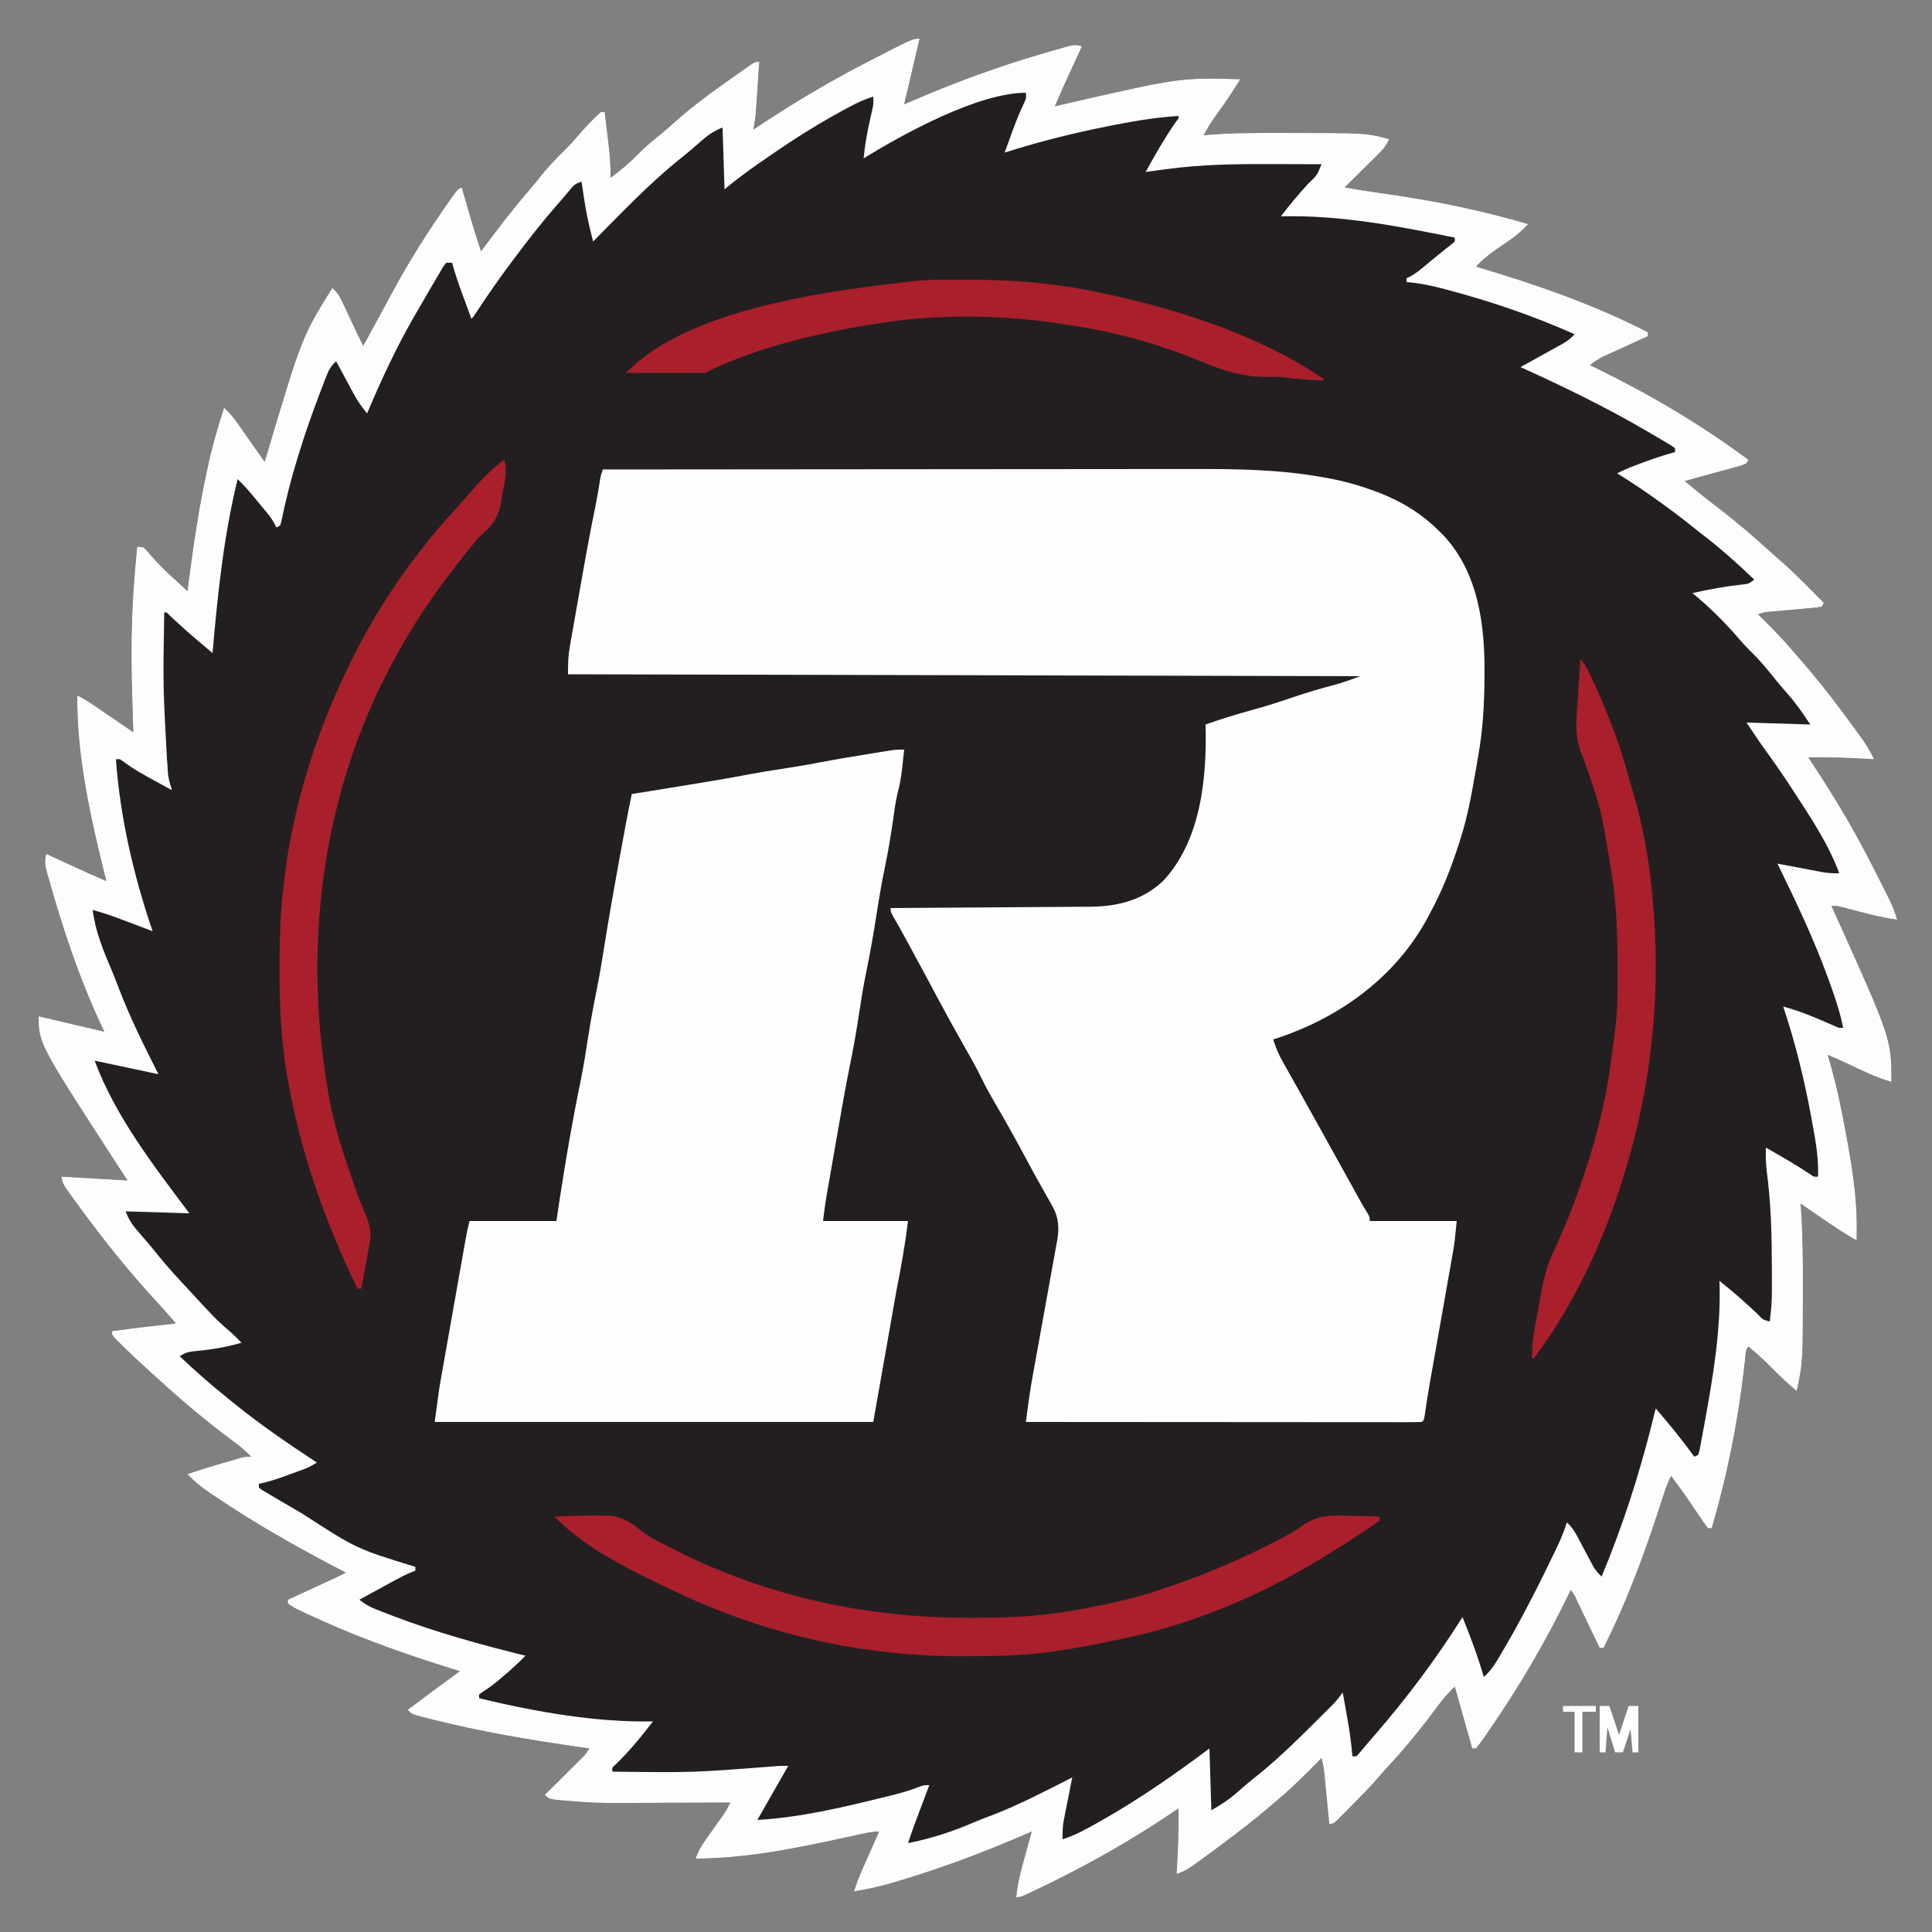 <?xml version="1.0" encoding="UTF-8"?>
<svg version="1.1" xmlns="http://www.w3.org/2000/svg" width="1000" height="1000">
<rect width="100%" height="100%" fill="#808080" stroke="none"/>
<path d="M0 0 C-2.667 11.333 -5.333 22.667 -8 34 C-7.359 33.719 -6.718 33.438 -6.058 33.149 C17.191 23.013 40.696 14.355 65.062 7.312 C65.84 7.086 66.617 6.859 67.417 6.625 C69.62 5.986 71.827 5.36 74.035 4.738 C74.696 4.546 75.358 4.354 76.039 4.156 C79.267 3.266 80.743 2.914 84 4 C83.682 4.69 83.365 5.381 83.038 6.092 C81.587 9.248 80.137 12.405 78.688 15.562 C77.938 17.192 77.938 17.192 77.174 18.854 C74.716 24.209 72.284 29.567 70 35 C70.802 34.814 71.604 34.628 72.43 34.437 C134.792 20.097 134.792 20.097 166 21 C162.454 26.728 158.819 32.331 154.812 37.75 C151.886 41.711 149.317 45.656 147 50 C147.718 49.93 148.435 49.86 149.175 49.788 C161.521 48.738 173.868 48.804 186.25 48.812 C187.983 48.812 187.983 48.812 189.752 48.811 C231.209 48.828 231.209 48.828 243 52 C241.437 55.766 239.094 58.136 236.211 60.984 C235.748 61.445 235.284 61.905 234.807 62.38 C233.334 63.841 231.855 65.296 230.375 66.75 C229.372 67.743 228.369 68.737 227.367 69.73 C224.917 72.159 222.46 74.581 220 77 C226.363 78.1 232.729 79.119 239.125 80.008 C254.282 82.138 269.248 84.717 284.188 88.062 C284.931 88.228 285.675 88.394 286.442 88.564 C296.064 90.719 305.549 93.183 315 96 C312.141 98.946 309.366 101.628 305.969 103.938 C305.24 104.44 304.512 104.943 303.762 105.461 C302.254 106.487 300.746 107.513 299.238 108.539 C295.076 111.412 291.44 114.287 288 118 C288.657 118.195 289.313 118.39 289.99 118.592 C319.79 127.494 349.292 137.714 377 152 C377 152.66 377 153.32 377 154 C376.233 154.348 375.467 154.696 374.677 155.054 C371.82 156.353 368.965 157.656 366.111 158.962 C364.878 159.525 363.645 160.087 362.41 160.647 C360.631 161.454 358.854 162.268 357.078 163.082 C356.01 163.569 354.942 164.056 353.841 164.558 C351.306 165.845 349.199 167.211 347 169 C348.177 169.571 349.354 170.142 350.566 170.73 C378.02 184.176 404.456 199.735 429 218 C428 220 428 220 424.949 221.053 C423.602 221.432 422.253 221.801 420.902 222.164 C420.193 222.361 419.485 222.558 418.754 222.761 C416.484 223.39 414.211 224.007 411.938 224.625 C410.4 225.049 408.863 225.473 407.326 225.898 C403.553 226.941 399.777 227.973 396 229 C401.726 233.716 407.45 238.411 413.375 242.875 C422.792 250.048 431.743 257.759 440.488 265.734 C441.898 267.006 443.315 268.271 444.755 269.508 C450.08 274.089 455.062 278.944 460 283.938 C460.775 284.717 461.549 285.496 462.348 286.299 C464.234 288.197 466.118 290.097 468 292 C467.67 292.66 467.34 293.32 467 294 C464.18 294.487 464.18 294.487 460.445 294.816 C459.788 294.878 459.131 294.939 458.453 295.002 C456.345 295.198 454.235 295.381 452.125 295.562 C450.022 295.75 447.92 295.94 445.818 296.133 C443.905 296.309 441.992 296.476 440.079 296.643 C436.967 296.897 436.967 296.897 434 298 C434.713 298.701 435.426 299.402 436.16 300.125 C440.935 304.845 445.659 309.562 450.016 314.676 C451.612 316.546 453.228 318.391 454.859 320.23 C463.037 329.486 470.649 339.077 478 349 C478.589 349.795 479.179 350.59 479.786 351.409 C481.574 353.83 483.352 356.257 485.125 358.688 C485.67 359.43 486.214 360.172 486.775 360.937 C489.583 364.822 491.999 368.619 494 373 C492.719 372.928 491.437 372.856 490.117 372.781 C480.064 372.235 470.071 371.85 460 372 C460.69 373.053 461.379 374.106 462.09 375.191 C468.276 384.671 474.32 394.208 480 404 C480.374 404.644 480.748 405.288 481.134 405.951 C486.951 416.031 492.278 426.353 497.5 436.75 C497.964 437.67 497.964 437.67 498.438 438.609 C499.328 440.378 500.211 442.15 501.094 443.922 C501.606 444.949 502.119 445.976 502.646 447.034 C503.989 449.977 505.036 452.915 506 456 C499.426 455.258 493.145 453.594 486.75 451.938 C484.6 451.381 482.449 450.827 480.297 450.277 C478.879 449.91 478.879 449.91 477.433 449.535 C474.927 448.893 474.927 448.893 472 449 C472.301 449.66 472.601 450.319 472.911 450.999 C503 517.613 503 517.613 503 540 C495.306 537.762 488.285 534.401 481.086 530.938 C477.432 529.184 473.737 527.569 470 526 C470.254 526.848 470.508 527.696 470.77 528.57 C473.238 536.983 475.296 545.393 477 554 C477.381 555.914 477.381 555.914 477.77 557.866 C481.502 576.974 485.289 597.137 485.062 616.625 C485.049 618.16 485.049 618.16 485.035 619.727 C485.018 620.852 485.018 620.852 485 622 C478.565 618.498 472.593 614.401 466.562 610.25 C465.545 609.553 464.527 608.855 463.479 608.137 C460.984 606.427 458.491 604.715 456 603 C456.07 603.963 456.14 604.925 456.212 605.917 C457.051 618.217 457.198 630.486 457.188 642.812 C457.188 643.839 457.188 644.866 457.189 645.924 C457.171 685.117 457.171 685.117 454 700 C449.072 695.948 444.55 691.592 440.074 687.054 C436.536 683.487 432.879 680.19 429 677 C427.256 678.744 427.537 681.233 427.273 683.613 C427.133 684.823 426.992 686.034 426.846 687.281 C426.77 687.935 426.695 688.59 426.616 689.265 C423.351 716.975 417.84 744.221 410 771 C409.34 771 408.68 771 408 771 C406.208 768.595 404.528 766.185 402.875 763.688 C401.888 762.222 400.9 760.757 399.91 759.293 C399.42 758.566 398.931 757.84 398.426 757.091 C395.396 752.647 392.198 748.325 389 744 C387.027 747.596 385.813 751.392 384.566 755.281 C384.084 756.764 383.6 758.247 383.117 759.73 C382.864 760.508 382.611 761.286 382.35 762.087 C374.411 786.411 365.481 810.092 354 833 C353.34 833 352.68 833 352 833 C351.372 831.69 351.372 831.69 350.731 830.354 C349.18 827.123 347.627 823.894 346.073 820.665 C345.401 819.265 344.728 817.866 344.057 816.466 C343.093 814.457 342.127 812.449 341.16 810.441 C340.859 809.812 340.558 809.183 340.248 808.535 C338.931 805.564 338.931 805.564 337 803 C336.61 803.811 336.61 803.811 336.212 804.639 C323.906 830.094 309.53 854.48 293.375 877.688 C292.866 878.425 292.356 879.163 291.832 879.924 C290.607 881.654 289.31 883.333 288 885 C287.34 885 286.68 885 286 885 C283.03 874.44 280.06 863.88 277 853 C273.511 856.489 270.829 859.406 268 863.312 C260.01 874.107 251.567 884.543 242.414 894.375 C240.506 896.45 238.661 898.551 236.824 900.688 C232.485 905.663 227.853 910.331 223.188 915 C222.33 915.87 221.472 916.74 220.588 917.637 C219.769 918.458 218.949 919.279 218.105 920.125 C217.364 920.87 216.624 921.615 215.86 922.383 C214 924 214 924 212 924 C211.914 923.112 211.829 922.224 211.74 921.31 C211.42 918.007 211.098 914.705 210.773 911.402 C210.633 909.975 210.495 908.547 210.357 907.119 C210.159 905.064 209.957 903.008 209.754 900.953 C209.573 899.099 209.573 899.099 209.389 897.208 C209.085 894.705 208.699 892.414 208 890 C207.082 890.929 206.164 891.859 205.219 892.816 C198.99 899.101 192.79 905.317 186 911 C185.085 911.793 184.17 912.586 183.227 913.402 C171.388 923.625 158.875 932.964 146.25 942.188 C145.5 942.74 144.749 943.293 143.976 943.863 C140.434 946.428 137.212 948.649 133 950 C133.045 949.148 133.045 949.148 133.092 948.279 C133.658 937.511 134.18 926.785 134 916 C133.149 916.583 132.298 917.165 131.422 917.766 C109.717 932.504 86.875 945.36 63.25 956.75 C62.16 957.276 61.07 957.802 59.947 958.344 C52.257 962 52.257 962 50 962 C50.651 954.59 52.578 947.653 54.562 940.5 C55.057 938.694 55.057 938.694 55.561 936.852 C56.369 933.9 57.182 930.949 58 928 C57.039 928.421 57.039 928.421 56.058 928.851 C34.268 938.351 12.223 946.677 -10.562 953.5 C-12.193 953.99 -12.193 953.99 -13.857 954.489 C-20.517 956.43 -27.15 957.906 -34 959 C-32.679 954.865 -31.157 950.913 -29.398 946.945 C-28.909 945.837 -28.419 944.728 -27.914 943.586 C-27.406 942.444 -26.898 941.302 -26.375 940.125 C-25.859 938.96 -25.344 937.794 -24.812 936.594 C-23.544 933.728 -22.273 930.864 -21 928 C-24.411 928 -27.299 928.651 -30.633 929.391 C-31.997 929.69 -33.361 929.988 -34.725 930.286 C-35.442 930.444 -36.159 930.601 -36.898 930.763 C-62.639 936.389 -89.536 942 -116 942 C-114.677 938.358 -113.067 935.423 -110.812 932.277 C-110.196 931.409 -109.58 930.541 -108.945 929.646 C-108.303 928.753 -107.661 927.859 -107 926.938 C-105.727 925.157 -104.456 923.374 -103.188 921.59 C-102.624 920.805 -102.061 920.02 -101.48 919.211 C-100.127 917.19 -99.063 915.181 -98 913 C-98.824 913.004 -99.647 913.009 -100.496 913.013 C-108.376 913.054 -116.257 913.084 -124.137 913.104 C-128.186 913.114 -132.234 913.128 -136.282 913.151 C-167.207 913.322 -167.207 913.322 -182.156 912.117 C-183.144 912.039 -184.131 911.961 -185.149 911.881 C-191.738 911.262 -191.738 911.262 -194 909 C-193.374 908.38 -192.749 907.759 -192.104 907.12 C-189.78 904.813 -187.458 902.503 -185.138 900.193 C-184.134 899.194 -183.129 898.196 -182.123 897.198 C-180.676 895.764 -179.232 894.325 -177.789 892.887 C-176.92 892.023 -176.05 891.159 -175.155 890.268 C-172.875 887.998 -172.875 887.998 -171 885 C-172.06 884.85 -173.12 884.699 -174.212 884.544 C-200.835 880.748 -227.102 876.406 -253.188 869.75 C-254.157 869.504 -255.126 869.258 -256.125 869.004 C-257.006 868.771 -257.886 868.537 -258.793 868.297 C-259.561 868.094 -260.33 867.891 -261.122 867.683 C-263 867 -263 867 -265 865 C-256.057 858.255 -247.044 851.61 -238 845 C-238.6 844.815 -239.2 844.631 -239.819 844.44 C-263.374 837.148 -286.569 829.118 -309.062 819 C-309.684 818.721 -310.305 818.441 -310.945 818.153 C-323.038 812.692 -323.038 812.692 -327 810 C-327 809.34 -327 808.68 -327 808 C-326.233 807.647 -325.467 807.294 -324.677 806.93 C-321.821 805.615 -318.966 804.299 -316.111 802.983 C-314.878 802.414 -313.644 801.846 -312.41 801.278 C-310.633 800.459 -308.855 799.64 -307.078 798.82 C-306.01 798.328 -304.942 797.836 -303.841 797.329 C-301.541 796.253 -299.263 795.151 -297 794 C-298.744 793.091 -298.744 793.091 -300.523 792.164 C-322.868 780.488 -344.613 768.158 -365.5 754 C-366.283 753.472 -367.066 752.945 -367.873 752.401 C-372.004 749.563 -375.592 746.679 -379 743 C-372.427 740.745 -365.805 738.723 -359.125 736.812 C-358.189 736.54 -357.253 736.267 -356.289 735.986 C-355.392 735.729 -354.495 735.472 -353.57 735.207 C-352.764 734.975 -351.957 734.742 -351.125 734.503 C-349 734 -349 734 -346 734 C-348.98 730.865 -352.14 728.306 -355.625 725.75 C-369.363 715.574 -382.38 704.526 -395 693 C-396.435 691.704 -396.435 691.704 -397.898 690.383 C-403.11 685.664 -408.242 680.872 -413.25 675.938 C-414.163 675.039 -415.075 674.141 -416.016 673.215 C-418 671 -418 671 -418 669 C-407.018 667.477 -396.023 666.187 -385 665 C-388.607 660.711 -392.32 656.551 -396.125 652.438 C-409.103 638.353 -420.977 623.506 -432.375 608.125 C-432.958 607.34 -433.541 606.556 -434.142 605.747 C-444 592.35 -444 592.35 -444 589 C-432.78 589.66 -421.56 590.32 -410 591 C-411.567 588.607 -413.135 586.215 -414.75 583.75 C-456 520.126 -456 520.126 -456 506 C-444.667 508.667 -433.333 511.333 -422 514 C-422.783 512.356 -422.783 512.356 -423.582 510.68 C-435.133 485.985 -443.637 460.208 -451 434 C-451.238 433.181 -451.477 432.362 -451.722 431.519 C-452.719 427.916 -453.083 425.565 -452 422 C-450.964 422.476 -450.964 422.476 -449.908 422.962 C-446.752 424.413 -443.595 425.863 -440.438 427.312 C-439.351 427.812 -438.265 428.312 -437.146 428.826 C-431.791 431.284 -426.433 433.716 -421 436 C-421.186 435.254 -421.372 434.507 -421.563 433.738 C-429.039 403.441 -436.357 371.361 -436 340 C-432.463 341.635 -429.354 343.717 -426.141 345.914 C-425.591 346.289 -425.042 346.663 -424.476 347.049 C-422.733 348.239 -420.991 349.432 -419.25 350.625 C-418.064 351.435 -416.878 352.245 -415.691 353.055 C-412.792 355.034 -409.896 357.016 -407 359 C-407.03 358.074 -407.061 357.147 -407.092 356.193 C-407.205 352.685 -407.317 349.178 -407.427 345.67 C-407.475 344.165 -407.523 342.66 -407.573 341.155 C-408.027 327.278 -408.162 313.442 -407.625 299.562 C-407.583 298.464 -407.541 297.365 -407.498 296.233 C-407.033 285.122 -406.092 274.065 -405 263 C-402 263 -402 263 -400.16 264.801 C-399.468 265.63 -398.776 266.459 -398.062 267.312 C-393.531 272.538 -388.64 277.14 -383.504 281.75 C-381.969 283.13 -380.46 284.54 -379 286 C-378.79 284.382 -378.79 284.382 -378.576 282.732 C-375.991 262.985 -373.175 243.343 -368.938 223.875 C-368.778 223.133 -368.619 222.391 -368.455 221.626 C-366.203 211.22 -363.324 201.112 -360 191 C-357.432 193.477 -355.197 195.935 -353.16 198.863 C-352.654 199.586 -352.148 200.308 -351.627 201.053 C-351.111 201.798 -350.594 202.544 -350.062 203.312 C-349.033 204.788 -348.003 206.263 -346.973 207.738 C-346.478 208.449 -345.983 209.16 -345.473 209.893 C-343.339 212.946 -341.171 215.973 -339 219 C-338.785 218.273 -338.57 217.547 -338.348 216.798 C-319.759 154.417 -319.759 154.417 -304 129 C-301.261 131.412 -299.913 133.894 -298.371 137.184 C-297.655 138.699 -297.655 138.699 -296.924 140.244 C-296.433 141.298 -295.943 142.352 -295.438 143.438 C-294.457 145.52 -293.477 147.602 -292.496 149.684 C-292.065 150.607 -291.634 151.531 -291.189 152.482 C-290.155 154.671 -289.093 156.84 -288 159 C-287.541 158.157 -287.541 158.157 -287.073 157.298 C-284.501 152.577 -281.926 147.858 -279.348 143.141 C-277.298 139.389 -275.262 135.63 -273.246 131.859 C-264.552 115.683 -254.784 100.228 -244.25 85.188 C-243.749 84.47 -243.247 83.752 -242.731 83.013 C-239.251 78.125 -239.251 78.125 -237 77 C-236.804 77.68 -236.607 78.36 -236.405 79.06 C-235.501 82.187 -234.594 85.312 -233.688 88.438 C-233.379 89.507 -233.07 90.576 -232.752 91.678 C-230.963 97.835 -229.073 103.933 -227 110 C-226.573 109.432 -226.146 108.864 -225.706 108.279 C-218.172 98.276 -210.643 88.318 -202.445 78.848 C-200.043 76.051 -197.738 73.194 -195.438 70.312 C-191.675 65.682 -187.605 61.503 -183.34 57.336 C-181.269 55.269 -179.338 53.159 -177.438 50.938 C-173.545 46.406 -169.488 41.949 -165 38 C-164.34 38 -163.68 38 -163 38 C-162.492 42.166 -161.995 46.333 -161.5 50.5 C-161.357 51.673 -161.214 52.846 -161.066 54.055 C-160.355 60.082 -159.82 65.931 -160 72 C-155.224 68.488 -150.761 64.881 -146.625 60.625 C-142.562 56.456 -138.221 52.815 -133.68 49.18 C-131.255 47.207 -128.934 45.169 -126.625 43.062 C-115.539 33.13 -103.145 24.576 -91 16 C-90.407 15.581 -89.814 15.161 -89.203 14.729 C-85.245 12 -85.245 12 -83 12 C-83.263 16.02 -83.529 20.041 -83.8 24.061 C-83.891 25.426 -83.981 26.792 -84.07 28.157 C-84.199 30.128 -84.332 32.099 -84.465 34.07 C-84.543 35.254 -84.622 36.437 -84.703 37.657 C-84.983 40.813 -85.434 43.884 -86 47 C-85.509 46.674 -85.019 46.349 -84.513 46.013 C-66.486 34.081 -48.139 22.997 -28.938 13.062 C-28.337 12.751 -27.736 12.44 -27.116 12.119 C-3.652 0 -3.652 0 0 0 Z " fill="#231F20" transform="translate(476,20)"/>
<path d="M0 0 C42.268 -0.046 84.537 -0.081 126.805 -0.102 C131.807 -0.105 136.808 -0.107 141.809 -0.11 C142.805 -0.11 143.8 -0.111 144.826 -0.111 C160.902 -0.12 176.977 -0.136 193.053 -0.154 C209.574 -0.173 226.095 -0.184 242.616 -0.188 C252.793 -0.191 262.97 -0.2 273.147 -0.216 C280.146 -0.226 287.144 -0.23 294.143 -0.227 C298.168 -0.226 302.193 -0.228 306.218 -0.238 C328.067 -0.294 349.917 0.02 371.5 3.812 C372.486 3.982 373.473 4.152 374.489 4.326 C382.941 5.852 390.938 8.031 399 11 C400.593 11.586 400.593 11.586 402.219 12.184 C414.042 16.831 424.001 23.017 433 32 C433.625 32.614 434.25 33.227 434.895 33.859 C453.098 53.09 456.613 80.32 456.375 105.625 C456.369 106.94 456.369 106.94 456.362 108.281 C456.282 122.065 455.469 135.42 453 149 C452.609 151.285 452.218 153.57 451.828 155.855 C449.76 167.695 447.657 179.533 444 191 C443.728 191.855 443.456 192.71 443.176 193.591 C439.078 206.29 434.43 218.304 428 230 C427.448 231.04 426.897 232.081 426.328 233.152 C409.468 263.701 379.953 284.657 347 295 C348.273 299.141 349.825 302.77 351.949 306.543 C352.542 307.603 353.135 308.662 353.746 309.754 C354.387 310.887 355.027 312.02 355.688 313.188 C356.363 314.39 357.037 315.593 357.711 316.797 C359.11 319.295 360.512 321.791 361.916 324.287 C365.133 330.012 368.314 335.757 371.5 341.5 C372.734 343.721 373.969 345.943 375.203 348.164 C377.511 352.317 379.816 356.471 382.12 360.627 C383.498 363.111 384.876 365.596 386.255 368.08 C387.226 369.831 388.196 371.583 389.166 373.334 C389.756 374.397 390.346 375.46 390.953 376.555 C391.47 377.488 391.988 378.421 392.521 379.382 C393.538 381.183 394.597 382.96 395.69 384.715 C397 387 397 387 397 389 C411.85 389 426.7 389 442 389 C440.874 400.258 440.874 400.258 440.125 404.562 C439.864 406.075 439.864 406.075 439.598 407.617 C439.4 408.734 439.203 409.85 439 411 C438.769 412.315 438.539 413.63 438.309 414.945 C437.673 418.562 437.033 422.179 436.391 425.794 C435.758 429.363 435.129 432.931 434.5 436.5 C434.25 437.917 434 439.333 433.75 440.75 C433.626 441.451 433.502 442.152 433.375 442.875 C432.25 449.25 432.25 449.25 431.875 451.376 C431.625 452.789 431.376 454.203 431.127 455.616 C430.494 459.208 429.858 462.8 429.215 466.391 C428.956 467.844 428.696 469.297 428.438 470.75 C428.313 471.45 428.188 472.15 428.059 472.871 C427.074 478.451 426.221 484.046 425.43 489.656 C425 492 425 492 424 493 C421.357 493.098 418.74 493.13 416.097 493.12 C415.259 493.121 414.421 493.122 413.558 493.123 C410.728 493.125 407.898 493.119 405.068 493.114 C403.048 493.113 401.028 493.113 399.009 493.114 C393.507 493.114 388.005 493.108 382.503 493.101 C376.76 493.095 371.017 493.095 365.274 493.093 C354.391 493.09 343.508 493.082 332.625 493.072 C320.238 493.061 307.851 493.055 295.464 493.05 C269.976 493.04 244.488 493.022 219 493 C220.052 484.839 221.127 476.7 222.62 468.605 C222.768 467.785 222.916 466.965 223.069 466.121 C223.385 464.376 223.702 462.631 224.02 460.886 C224.524 458.12 225.022 455.353 225.519 452.585 C226.93 444.728 228.345 436.873 229.777 429.02 C230.657 424.187 231.527 419.352 232.39 414.516 C232.719 412.684 233.052 410.853 233.389 409.023 C233.859 406.47 234.315 403.915 234.768 401.359 C234.909 400.613 235.05 399.867 235.195 399.099 C236.32 392.613 236 387.113 232.734 381.348 C232.263 380.501 231.792 379.655 231.306 378.782 C230.536 377.436 230.536 377.436 229.75 376.062 C228.652 374.099 227.554 372.136 226.457 370.172 C225.887 369.158 225.317 368.144 224.729 367.1 C222.464 363.039 220.264 358.944 218.066 354.846 C213.096 345.586 207.981 336.436 202.667 327.369 C200.344 323.387 198.135 319.402 196.125 315.25 C193.348 309.522 190.217 304.025 187.062 298.5 C182.054 289.716 177.194 280.861 172.438 271.938 C172.124 271.35 171.811 270.762 171.488 270.157 C170.547 268.391 169.605 266.625 168.664 264.859 C165.247 258.45 161.792 252.063 158.312 245.688 C157.832 244.805 157.351 243.923 156.855 243.013 C154.837 239.32 152.8 235.648 150.668 232.02 C149 229 149 229 149 227 C149.852 226.995 149.852 226.995 150.721 226.99 C164.578 226.909 178.434 226.816 192.291 226.712 C198.992 226.662 205.693 226.616 212.394 226.578 C218.865 226.541 225.336 226.495 231.807 226.442 C234.271 226.423 236.736 226.408 239.201 226.397 C242.662 226.38 246.123 226.351 249.583 226.319 C250.595 226.317 251.606 226.315 252.648 226.312 C266.785 226.147 279.505 222.869 290 213 C309.706 192.002 312.735 159.361 312 132 C319.819 129.29 327.634 126.772 335.625 124.625 C343.242 122.573 350.689 120.141 358.154 117.595 C364.698 115.383 371.283 113.438 377.965 111.686 C382.832 110.395 387.227 108.79 392 107 C256.7 106.67 121.4 106.34 -18 106 C-18 100.71 -17.94 96.66 -17.054 91.626 C-16.846 90.43 -16.639 89.234 -16.425 88.001 C-16.197 86.727 -15.969 85.453 -15.734 84.141 C-15.497 82.788 -15.26 81.434 -15.023 80.081 C-14.526 77.246 -14.025 74.412 -13.52 71.579 C-12.884 68.01 -12.256 64.439 -11.631 60.869 C-9.176 46.857 -6.662 32.864 -3.789 18.931 C-2.857 14.38 -2.099 9.806 -1.395 5.215 C-1 3 -1 3 0 0 Z " fill="#FEFEFE" transform="translate(312,243)"/>
<path d="M0 0 C-2.667 11.333 -5.333 22.667 -8 34 C-7.359 33.719 -6.718 33.438 -6.058 33.149 C17.191 23.013 40.696 14.355 65.062 7.312 C65.84 7.086 66.617 6.859 67.417 6.625 C69.62 5.986 71.827 5.36 74.035 4.738 C74.696 4.546 75.358 4.354 76.039 4.156 C79.267 3.266 80.743 2.914 84 4 C83.682 4.69 83.365 5.381 83.038 6.092 C81.587 9.248 80.137 12.405 78.688 15.562 C77.938 17.192 77.938 17.192 77.174 18.854 C74.716 24.209 72.284 29.567 70 35 C70.802 34.814 71.604 34.628 72.43 34.437 C134.792 20.097 134.792 20.097 166 21 C162.454 26.728 158.819 32.331 154.812 37.75 C151.886 41.711 149.317 45.656 147 50 C147.718 49.93 148.435 49.86 149.175 49.788 C161.521 48.738 173.868 48.804 186.25 48.812 C187.983 48.812 187.983 48.812 189.752 48.811 C231.209 48.828 231.209 48.828 243 52 C241.437 55.766 239.094 58.136 236.211 60.984 C235.748 61.445 235.284 61.905 234.807 62.38 C233.334 63.841 231.855 65.296 230.375 66.75 C229.372 67.743 228.369 68.737 227.367 69.73 C224.917 72.159 222.46 74.581 220 77 C226.363 78.1 232.729 79.119 239.125 80.008 C254.282 82.138 269.248 84.717 284.188 88.062 C284.931 88.228 285.675 88.394 286.442 88.564 C296.064 90.719 305.549 93.183 315 96 C312.141 98.946 309.366 101.628 305.969 103.938 C305.24 104.44 304.512 104.943 303.762 105.461 C302.254 106.487 300.746 107.513 299.238 108.539 C295.076 111.412 291.44 114.287 288 118 C288.657 118.195 289.313 118.39 289.99 118.592 C319.79 127.494 349.292 137.714 377 152 C377 152.66 377 153.32 377 154 C376.233 154.348 375.467 154.696 374.677 155.054 C371.82 156.353 368.965 157.656 366.111 158.962 C364.878 159.525 363.645 160.087 362.41 160.647 C360.631 161.454 358.854 162.268 357.078 163.082 C356.01 163.569 354.942 164.056 353.841 164.558 C351.306 165.845 349.199 167.211 347 169 C348.177 169.571 349.354 170.142 350.566 170.73 C378.02 184.176 404.456 199.735 429 218 C428 220 428 220 424.949 221.053 C423.602 221.432 422.253 221.801 420.902 222.164 C420.193 222.361 419.485 222.558 418.754 222.761 C416.484 223.39 414.211 224.007 411.938 224.625 C410.4 225.049 408.863 225.473 407.326 225.898 C403.553 226.941 399.777 227.973 396 229 C401.726 233.716 407.45 238.411 413.375 242.875 C422.792 250.048 431.743 257.759 440.488 265.734 C441.898 267.006 443.315 268.271 444.755 269.508 C450.08 274.089 455.062 278.944 460 283.938 C460.775 284.717 461.549 285.496 462.348 286.299 C464.234 288.197 466.118 290.097 468 292 C467.67 292.66 467.34 293.32 467 294 C464.18 294.487 464.18 294.487 460.445 294.816 C459.788 294.878 459.131 294.939 458.453 295.002 C456.345 295.198 454.235 295.381 452.125 295.562 C450.022 295.75 447.92 295.94 445.818 296.133 C443.905 296.309 441.992 296.476 440.079 296.643 C436.967 296.897 436.967 296.897 434 298 C434.713 298.701 435.426 299.402 436.16 300.125 C440.935 304.845 445.659 309.562 450.016 314.676 C451.612 316.546 453.228 318.391 454.859 320.23 C463.037 329.486 470.649 339.077 478 349 C478.589 349.795 479.179 350.59 479.786 351.409 C481.574 353.83 483.352 356.257 485.125 358.688 C485.67 359.43 486.214 360.172 486.775 360.937 C489.583 364.822 491.999 368.619 494 373 C492.719 372.928 491.437 372.856 490.117 372.781 C480.064 372.235 470.071 371.85 460 372 C460.69 373.053 461.379 374.106 462.09 375.191 C468.276 384.671 474.32 394.208 480 404 C480.374 404.644 480.748 405.288 481.134 405.951 C486.951 416.031 492.278 426.353 497.5 436.75 C497.964 437.67 497.964 437.67 498.438 438.609 C499.328 440.378 500.211 442.15 501.094 443.922 C501.606 444.949 502.119 445.976 502.646 447.034 C503.989 449.977 505.036 452.915 506 456 C499.426 455.258 493.145 453.594 486.75 451.938 C484.6 451.381 482.449 450.827 480.297 450.277 C478.879 449.91 478.879 449.91 477.433 449.535 C474.927 448.893 474.927 448.893 472 449 C472.301 449.66 472.601 450.319 472.911 450.999 C503 517.613 503 517.613 503 540 C495.306 537.762 488.285 534.401 481.086 530.938 C477.432 529.184 473.737 527.569 470 526 C470.254 526.848 470.508 527.696 470.77 528.57 C473.238 536.983 475.296 545.393 477 554 C477.381 555.914 477.381 555.914 477.77 557.866 C481.502 576.974 485.289 597.137 485.062 616.625 C485.049 618.16 485.049 618.16 485.035 619.727 C485.018 620.852 485.018 620.852 485 622 C478.565 618.498 472.593 614.401 466.562 610.25 C465.545 609.553 464.527 608.855 463.479 608.137 C460.984 606.427 458.491 604.715 456 603 C456.07 603.963 456.14 604.925 456.212 605.917 C457.051 618.217 457.198 630.486 457.188 642.812 C457.188 643.839 457.188 644.866 457.189 645.924 C457.171 685.117 457.171 685.117 454 700 C449.072 695.948 444.55 691.592 440.074 687.054 C436.536 683.487 432.879 680.19 429 677 C427.256 678.744 427.537 681.233 427.273 683.613 C427.133 684.823 426.992 686.034 426.846 687.281 C426.77 687.935 426.695 688.59 426.616 689.265 C423.351 716.975 417.84 744.221 410 771 C409.34 771 408.68 771 408 771 C406.208 768.595 404.528 766.185 402.875 763.688 C401.888 762.222 400.9 760.757 399.91 759.293 C399.42 758.566 398.931 757.84 398.426 757.091 C395.396 752.647 392.198 748.325 389 744 C387.027 747.596 385.813 751.392 384.566 755.281 C384.084 756.764 383.6 758.247 383.117 759.73 C382.864 760.508 382.611 761.286 382.35 762.087 C374.411 786.411 365.481 810.092 354 833 C353.34 833 352.68 833 352 833 C351.372 831.69 351.372 831.69 350.731 830.354 C349.18 827.123 347.627 823.894 346.073 820.665 C345.401 819.265 344.728 817.866 344.057 816.466 C343.093 814.457 342.127 812.449 341.16 810.441 C340.859 809.812 340.558 809.183 340.248 808.535 C338.931 805.564 338.931 805.564 337 803 C336.61 803.811 336.61 803.811 336.212 804.639 C323.906 830.094 309.53 854.48 293.375 877.688 C292.866 878.425 292.356 879.163 291.832 879.924 C290.607 881.654 289.31 883.333 288 885 C287.34 885 286.68 885 286 885 C283.03 874.44 280.06 863.88 277 853 C273.511 856.489 270.829 859.406 268 863.312 C260.01 874.107 251.567 884.543 242.414 894.375 C240.506 896.45 238.661 898.551 236.824 900.688 C232.485 905.663 227.853 910.331 223.188 915 C222.33 915.87 221.472 916.74 220.588 917.637 C219.769 918.458 218.949 919.279 218.105 920.125 C217.364 920.87 216.624 921.615 215.86 922.383 C214 924 214 924 212 924 C211.914 923.112 211.829 922.224 211.74 921.31 C211.42 918.007 211.098 914.705 210.773 911.402 C210.633 909.975 210.495 908.547 210.357 907.119 C210.159 905.064 209.957 903.008 209.754 900.953 C209.573 899.099 209.573 899.099 209.389 897.208 C209.085 894.705 208.699 892.414 208 890 C207.082 890.929 206.164 891.859 205.219 892.816 C198.99 899.101 192.79 905.317 186 911 C185.085 911.793 184.17 912.586 183.227 913.402 C171.388 923.625 158.875 932.964 146.25 942.188 C145.5 942.74 144.749 943.293 143.976 943.863 C140.434 946.428 137.212 948.649 133 950 C133.045 949.148 133.045 949.148 133.092 948.279 C133.658 937.511 134.18 926.785 134 916 C133.149 916.583 132.298 917.165 131.422 917.766 C109.717 932.504 86.875 945.36 63.25 956.75 C62.16 957.276 61.07 957.802 59.947 958.344 C52.257 962 52.257 962 50 962 C50.651 954.59 52.578 947.653 54.562 940.5 C55.057 938.694 55.057 938.694 55.561 936.852 C56.369 933.9 57.182 930.949 58 928 C57.039 928.421 57.039 928.421 56.058 928.851 C34.268 938.351 12.223 946.677 -10.562 953.5 C-12.193 953.99 -12.193 953.99 -13.857 954.489 C-20.517 956.43 -27.15 957.906 -34 959 C-32.679 954.865 -31.157 950.913 -29.398 946.945 C-28.909 945.837 -28.419 944.728 -27.914 943.586 C-27.406 942.444 -26.898 941.302 -26.375 940.125 C-25.859 938.96 -25.344 937.794 -24.812 936.594 C-23.544 933.728 -22.273 930.864 -21 928 C-24.411 928 -27.299 928.651 -30.633 929.391 C-31.997 929.69 -33.361 929.988 -34.725 930.286 C-35.442 930.444 -36.159 930.601 -36.898 930.763 C-62.639 936.389 -89.536 942 -116 942 C-114.677 938.358 -113.067 935.423 -110.812 932.277 C-110.196 931.409 -109.58 930.541 -108.945 929.646 C-108.303 928.753 -107.661 927.859 -107 926.938 C-105.727 925.157 -104.456 923.374 -103.188 921.59 C-102.624 920.805 -102.061 920.02 -101.48 919.211 C-100.127 917.19 -99.063 915.181 -98 913 C-98.824 913.004 -99.647 913.009 -100.496 913.013 C-108.376 913.054 -116.257 913.084 -124.137 913.104 C-128.186 913.114 -132.234 913.128 -136.282 913.151 C-167.207 913.322 -167.207 913.322 -182.156 912.117 C-183.144 912.039 -184.131 911.961 -185.149 911.881 C-191.738 911.262 -191.738 911.262 -194 909 C-193.374 908.38 -192.749 907.759 -192.104 907.12 C-189.78 904.813 -187.458 902.503 -185.138 900.193 C-184.134 899.194 -183.129 898.196 -182.123 897.198 C-180.676 895.764 -179.232 894.325 -177.789 892.887 C-176.92 892.023 -176.05 891.159 -175.155 890.268 C-172.875 887.998 -172.875 887.998 -171 885 C-172.06 884.85 -173.12 884.699 -174.212 884.544 C-200.835 880.748 -227.102 876.406 -253.188 869.75 C-254.157 869.504 -255.126 869.258 -256.125 869.004 C-257.006 868.771 -257.886 868.537 -258.793 868.297 C-259.561 868.094 -260.33 867.891 -261.122 867.683 C-263 867 -263 867 -265 865 C-256.057 858.255 -247.044 851.61 -238 845 C-238.6 844.815 -239.2 844.631 -239.819 844.44 C-263.374 837.148 -286.569 829.118 -309.062 819 C-309.684 818.721 -310.305 818.441 -310.945 818.153 C-323.038 812.692 -323.038 812.692 -327 810 C-327 809.34 -327 808.68 -327 808 C-326.233 807.647 -325.467 807.294 -324.677 806.93 C-321.821 805.615 -318.966 804.299 -316.111 802.983 C-314.878 802.414 -313.644 801.846 -312.41 801.278 C-310.633 800.459 -308.855 799.64 -307.078 798.82 C-306.01 798.328 -304.942 797.836 -303.841 797.329 C-301.541 796.253 -299.263 795.151 -297 794 C-298.744 793.091 -298.744 793.091 -300.523 792.164 C-322.868 780.488 -344.613 768.158 -365.5 754 C-366.283 753.472 -367.066 752.945 -367.873 752.401 C-372.004 749.563 -375.592 746.679 -379 743 C-372.427 740.745 -365.805 738.723 -359.125 736.812 C-358.189 736.54 -357.253 736.267 -356.289 735.986 C-355.392 735.729 -354.495 735.472 -353.57 735.207 C-352.764 734.975 -351.957 734.742 -351.125 734.503 C-349 734 -349 734 -346 734 C-348.98 730.865 -352.14 728.306 -355.625 725.75 C-369.363 715.574 -382.38 704.526 -395 693 C-396.435 691.704 -396.435 691.704 -397.898 690.383 C-403.11 685.664 -408.242 680.872 -413.25 675.938 C-414.163 675.039 -415.075 674.141 -416.016 673.215 C-418 671 -418 671 -418 669 C-407.018 667.477 -396.023 666.187 -385 665 C-388.607 660.711 -392.32 656.551 -396.125 652.438 C-409.103 638.353 -420.977 623.506 -432.375 608.125 C-432.958 607.34 -433.541 606.556 -434.142 605.747 C-444 592.35 -444 592.35 -444 589 C-432.78 589.66 -421.56 590.32 -410 591 C-411.567 588.607 -413.135 586.215 -414.75 583.75 C-456 520.126 -456 520.126 -456 506 C-444.667 508.667 -433.333 511.333 -422 514 C-422.783 512.356 -422.783 512.356 -423.582 510.68 C-435.133 485.985 -443.637 460.208 -451 434 C-451.238 433.181 -451.477 432.362 -451.722 431.519 C-452.719 427.916 -453.083 425.565 -452 422 C-450.964 422.476 -450.964 422.476 -449.908 422.962 C-446.752 424.413 -443.595 425.863 -440.438 427.312 C-439.351 427.812 -438.265 428.312 -437.146 428.826 C-431.791 431.284 -426.433 433.716 -421 436 C-421.186 435.254 -421.372 434.507 -421.563 433.738 C-429.039 403.441 -436.357 371.361 -436 340 C-432.463 341.635 -429.354 343.717 -426.141 345.914 C-425.591 346.289 -425.042 346.663 -424.476 347.049 C-422.733 348.239 -420.991 349.432 -419.25 350.625 C-418.064 351.435 -416.878 352.245 -415.691 353.055 C-412.792 355.034 -409.896 357.016 -407 359 C-407.03 358.074 -407.061 357.147 -407.092 356.193 C-407.205 352.685 -407.317 349.178 -407.427 345.67 C-407.475 344.165 -407.523 342.66 -407.573 341.155 C-408.027 327.278 -408.162 313.442 -407.625 299.562 C-407.583 298.464 -407.541 297.365 -407.498 296.233 C-407.033 285.122 -406.092 274.065 -405 263 C-402 263 -402 263 -400.16 264.801 C-399.468 265.63 -398.776 266.459 -398.062 267.312 C-393.531 272.538 -388.64 277.14 -383.504 281.75 C-381.969 283.13 -380.46 284.54 -379 286 C-378.79 284.382 -378.79 284.382 -378.576 282.732 C-375.991 262.985 -373.175 243.343 -368.938 223.875 C-368.778 223.133 -368.619 222.391 -368.455 221.626 C-366.203 211.22 -363.324 201.112 -360 191 C-357.432 193.477 -355.197 195.935 -353.16 198.863 C-352.654 199.586 -352.148 200.308 -351.627 201.053 C-351.111 201.798 -350.594 202.544 -350.062 203.312 C-349.033 204.788 -348.003 206.263 -346.973 207.738 C-346.478 208.449 -345.983 209.16 -345.473 209.893 C-343.339 212.946 -341.171 215.973 -339 219 C-338.785 218.273 -338.57 217.547 -338.348 216.798 C-319.759 154.417 -319.759 154.417 -304 129 C-301.261 131.412 -299.913 133.894 -298.371 137.184 C-297.655 138.699 -297.655 138.699 -296.924 140.244 C-296.433 141.298 -295.943 142.352 -295.438 143.438 C-294.457 145.52 -293.477 147.602 -292.496 149.684 C-292.065 150.607 -291.634 151.531 -291.189 152.482 C-290.155 154.671 -289.093 156.84 -288 159 C-287.541 158.157 -287.541 158.157 -287.073 157.298 C-284.501 152.577 -281.926 147.858 -279.348 143.141 C-277.298 139.389 -275.262 135.63 -273.246 131.859 C-264.552 115.683 -254.784 100.228 -244.25 85.188 C-243.749 84.47 -243.247 83.752 -242.731 83.013 C-239.251 78.125 -239.251 78.125 -237 77 C-236.804 77.68 -236.607 78.36 -236.405 79.06 C-235.501 82.187 -234.594 85.312 -233.688 88.438 C-233.379 89.507 -233.07 90.576 -232.752 91.678 C-230.963 97.835 -229.073 103.933 -227 110 C-226.573 109.432 -226.146 108.864 -225.706 108.279 C-218.172 98.276 -210.643 88.318 -202.445 78.848 C-200.043 76.051 -197.738 73.194 -195.438 70.312 C-191.675 65.682 -187.605 61.503 -183.34 57.336 C-181.269 55.269 -179.338 53.159 -177.438 50.938 C-173.545 46.406 -169.488 41.949 -165 38 C-164.34 38 -163.68 38 -163 38 C-162.492 42.166 -161.995 46.333 -161.5 50.5 C-161.357 51.673 -161.214 52.846 -161.066 54.055 C-160.355 60.082 -159.82 65.931 -160 72 C-155.224 68.488 -150.761 64.881 -146.625 60.625 C-142.562 56.456 -138.221 52.815 -133.68 49.18 C-131.255 47.207 -128.934 45.169 -126.625 43.062 C-115.539 33.13 -103.145 24.576 -91 16 C-90.407 15.581 -89.814 15.161 -89.203 14.729 C-85.245 12 -85.245 12 -83 12 C-83.263 16.02 -83.529 20.041 -83.8 24.061 C-83.891 25.426 -83.981 26.792 -84.07 28.157 C-84.199 30.128 -84.332 32.099 -84.465 34.07 C-84.543 35.254 -84.622 36.437 -84.703 37.657 C-84.983 40.813 -85.434 43.884 -86 47 C-85.509 46.674 -85.019 46.349 -84.513 46.013 C-66.486 34.081 -48.139 22.997 -28.938 13.062 C-28.337 12.751 -27.736 12.44 -27.116 12.119 C-3.652 0 -3.652 0 0 0 Z M-29 62 C-28.389 55.598 -27.345 49.459 -25.938 43.188 C-25.568 41.536 -25.202 39.884 -24.84 38.23 C-24.679 37.513 -24.517 36.795 -24.351 36.055 C-23.888 33.69 -23.888 33.69 -24 30 C-30.62 32.045 -36.341 35.267 -42.375 38.625 C-42.965 38.953 -43.556 39.28 -44.164 39.618 C-56.909 46.72 -69.027 54.664 -81 63 C-81.757 63.526 -82.515 64.051 -83.295 64.593 C-89.407 68.849 -95.269 73.224 -101 78 C-101.33 67.44 -101.66 56.88 -102 46 C-106.615 47.846 -109.5 49.86 -113.125 53.062 C-114.287 54.07 -115.45 55.076 -116.613 56.082 C-117.188 56.58 -117.762 57.079 -118.354 57.592 C-120.627 59.537 -122.97 61.39 -125.312 63.25 C-140.896 75.99 -154.848 90.721 -169 105 C-170.945 97.619 -172.582 90.302 -173.688 82.75 C-173.817 81.898 -173.947 81.046 -174.08 80.168 C-174.392 78.113 -174.697 76.056 -175 74 C-178.224 75.075 -178.833 75.676 -180.938 78.188 C-181.552 78.915 -182.167 79.642 -182.801 80.391 C-183.889 81.682 -183.889 81.682 -185 83 C-185.888 84.017 -186.777 85.033 -187.668 86.047 C-195.542 95.048 -202.844 104.422 -210 114 C-210.489 114.651 -210.978 115.303 -211.481 115.974 C-217.635 124.189 -223.472 132.567 -229.102 141.148 C-231 144 -231 144 -232 145 C-233.296 141.481 -234.586 137.959 -235.875 134.438 C-236.422 132.952 -236.422 132.952 -236.98 131.436 C-238.847 126.329 -240.6 121.255 -242 116 C-242.99 116 -243.98 116 -245 116 C-246.662 118.043 -246.662 118.043 -248.188 120.766 C-248.798 121.79 -249.409 122.815 -250.038 123.871 C-250.685 124.986 -251.333 126.101 -252 127.25 C-252.678 128.403 -253.356 129.556 -254.034 130.709 C-256.041 134.129 -258.022 137.564 -260 141 C-260.523 141.9 -261.045 142.8 -261.583 143.728 C-270.92 159.883 -278.745 176.819 -286 194 C-288.745 190.714 -290.988 187.467 -293.016 183.699 C-293.544 182.723 -294.073 181.746 -294.617 180.74 C-295.156 179.733 -295.695 178.725 -296.25 177.688 C-296.804 176.661 -297.359 175.634 -297.93 174.576 C-299.291 172.053 -300.648 169.528 -302 167 C-304.56 169.269 -305.741 171.307 -306.98 174.48 C-307.514 175.837 -307.514 175.837 -308.057 177.221 C-308.43 178.2 -308.803 179.179 -309.188 180.188 C-309.58 181.208 -309.973 182.229 -310.378 183.281 C-318.616 204.938 -325.771 227.094 -330.359 249.832 C-330.571 250.547 -330.782 251.263 -331 252 C-331.66 252.33 -332.32 252.66 -333 253 C-333.266 252.422 -333.531 251.844 -333.805 251.248 C-335.044 248.917 -336.436 247.064 -338.117 245.031 C-338.724 244.295 -339.331 243.559 -339.957 242.801 C-340.59 242.042 -341.223 241.282 -341.875 240.5 C-342.5 239.741 -343.125 238.981 -343.77 238.199 C-346.713 234.646 -349.641 231.174 -353 228 C-360.272 257.614 -363.334 287.696 -366 318 C-368.038 316.287 -370.074 314.572 -372.109 312.855 C-372.677 312.378 -373.245 311.901 -373.83 311.41 C-378.66 307.334 -383.323 303.103 -387.953 298.801 C-389.671 296.89 -389.671 296.89 -391 297 C-391.641 335.23 -391.641 335.23 -389.562 373.375 C-389.495 374.08 -389.428 374.786 -389.358 375.513 C-388.975 382.461 -388.975 382.461 -387 389 C-405.786 378.761 -405.786 378.761 -412.469 373.961 C-413.981 372.823 -413.981 372.823 -416 373 C-413.795 403.36 -406.835 433.241 -397 462 C-397.69 461.738 -398.381 461.476 -399.092 461.206 C-402.248 460.009 -405.405 458.817 -408.562 457.625 C-409.649 457.212 -410.735 456.8 -411.854 456.375 C-417.193 454.363 -422.477 452.442 -428 451 C-426.734 461.747 -422.628 471.831 -418.375 481.719 C-417.02 484.953 -415.759 488.21 -414.512 491.487 C-408.666 506.817 -401.392 521.367 -394 536 C-405.005 533.689 -416.007 531.367 -427 529 C-416.41 557.727 -396.184 583.754 -378 608 C-388.89 607.67 -399.78 607.34 -411 607 C-409.154 611.615 -407.14 614.5 -403.938 618.125 C-402.934 619.283 -401.931 620.442 -400.93 621.602 C-400.183 622.462 -400.183 622.462 -399.421 623.341 C-397.414 625.684 -395.491 628.092 -393.562 630.5 C-388.82 636.321 -383.746 641.794 -378.613 647.269 C-376.939 649.066 -375.28 650.877 -373.625 652.691 C-368.519 658.274 -363.476 663.744 -357.656 668.602 C-355.29 670.6 -353.155 672.778 -351 675 C-358.728 677.234 -366.307 678.541 -374.299 679.265 C-377.935 679.623 -379.899 679.933 -383 682 C-375.224 689.307 -367.345 696.34 -359 703 C-357.859 703.933 -356.718 704.866 -355.578 705.801 C-341.696 717.127 -326.957 727.159 -312 737 C-314.71 738.807 -316.9 739.807 -319.93 740.91 C-320.89 741.26 -321.85 741.61 -322.84 741.971 C-323.841 742.331 -324.843 742.691 -325.875 743.062 C-326.869 743.427 -327.863 743.791 -328.887 744.166 C-333.25 745.746 -337.421 747.181 -342 748 C-342 748.66 -342 749.32 -342 750 C-340.472 751.211 -340.472 751.211 -338.434 752.363 C-337.651 752.831 -336.868 753.299 -336.061 753.781 C-335.195 754.286 -334.33 754.792 -333.438 755.312 C-332.085 756.109 -332.085 756.109 -330.705 756.922 C-328.779 758.052 -326.851 759.178 -324.92 760.3 C-323.036 761.397 -321.155 762.5 -319.279 763.61 C-291.605 781.588 -291.605 781.588 -261 791 C-261 791.66 -261 792.32 -261 793 C-261.707 793.267 -262.413 793.535 -263.141 793.81 C-266.126 795.053 -268.9 796.491 -271.738 798.039 C-272.805 798.619 -273.872 799.199 -274.971 799.797 C-276.625 800.702 -276.625 800.702 -278.312 801.625 C-279.435 802.236 -280.557 802.847 -281.713 803.477 C-284.477 804.982 -287.239 806.49 -290 808 C-287.253 810.206 -284.697 811.693 -281.422 812.98 C-280.522 813.336 -279.622 813.691 -278.694 814.057 C-277.237 814.616 -277.237 814.616 -275.75 815.188 C-274.724 815.583 -273.698 815.978 -272.642 816.385 C-250.154 824.952 -227.332 831.24 -204 837 C-207.681 840.718 -211.443 844.194 -215.438 847.562 C-215.985 848.031 -216.532 848.5 -217.096 848.982 C-219.776 851.25 -222.443 853.333 -225.41 855.215 C-226.692 856.098 -226.692 856.098 -228 857 C-228 857.66 -228 858.32 -228 859 C-199.117 865.976 -167.816 871.557 -138 871 C-144.137 878.902 -150.501 886.813 -157.793 893.691 C-159.226 894.948 -159.226 894.948 -159 897 C-117.295 897.503 -117.295 897.503 -75.756 894.275 C-73.148 894.015 -70.619 893.95 -68 894 C-73.333 903.333 -78.667 912.667 -84 922 C-61.387 920.714 -38.919 915.291 -17 909.875 C-16.016 909.634 -15.031 909.392 -14.017 909.143 C-9.747 908.066 -5.607 906.916 -1.5 905.32 C2 904 2 904 5 904 C4.607 905.043 4.607 905.043 4.206 906.108 C3.011 909.28 1.818 912.452 0.625 915.625 C0.212 916.719 -0.2 917.814 -0.625 918.941 C-1.224 920.537 -1.224 920.537 -1.836 922.164 C-2.203 923.138 -2.569 924.112 -2.947 925.116 C-4.022 928.06 -5.023 931.022 -6 934 C5.745 931.693 17.115 928.003 28.086 923.242 C31.132 921.944 34.21 920.78 37.312 919.625 C51.661 914.134 65.301 906.917 79 900 C78.849 900.756 78.697 901.512 78.541 902.292 C77.855 905.735 77.177 909.18 76.5 912.625 C76.142 914.41 76.142 914.41 75.777 916.23 C75.552 917.384 75.326 918.538 75.094 919.727 C74.78 921.313 74.78 921.313 74.459 922.932 C73.999 926.004 73.919 928.899 74 932 C80.307 930.042 85.703 927.042 91.438 923.812 C92.536 923.195 93.634 922.578 94.765 921.942 C114.082 910.952 132.237 898.322 150 885 C150.33 895.56 150.66 906.12 151 917 C156.003 914.141 160.019 911.535 164.25 907.812 C165.395 906.822 166.541 905.832 167.688 904.844 C168.531 904.115 168.531 904.115 169.391 903.371 C171.632 901.461 173.942 899.642 176.25 897.812 C187.608 888.545 197.995 878.083 208.375 867.75 C209.094 867.035 209.814 866.32 210.555 865.584 C211.225 864.912 211.895 864.239 212.586 863.547 C213.174 862.957 213.763 862.368 214.369 861.761 C216.063 859.932 217.539 858.019 219 856 C219.652 859.624 220.295 863.249 220.938 866.875 C221.12 867.888 221.302 868.901 221.49 869.945 C222.608 876.284 223.467 882.585 224 889 C226.062 889.231 226.062 889.231 227.305 887.742 C227.823 887.126 228.341 886.51 228.875 885.875 C229.498 885.142 230.12 884.408 230.762 883.652 C231.5 882.777 232.239 881.902 233 881 C233.901 879.958 234.803 878.918 235.707 877.879 C252.384 858.661 267.409 838.518 281 817 C285.088 827.231 288.983 837.393 292 848 C296.4 844.221 298.987 839.384 301.875 834.438 C302.439 833.477 303.002 832.516 303.583 831.526 C312.697 815.806 320.899 799.57 328.75 783.188 C329.156 782.341 329.563 781.494 329.981 780.621 C331.937 776.476 333.669 772.398 335 768 C337.651 770.377 339.156 772.861 340.812 776 C341.331 776.969 341.849 777.939 342.383 778.938 C343.461 780.979 344.539 783.021 345.617 785.062 C346.135 786.032 346.654 787.001 347.188 788 C347.655 788.887 348.123 789.774 348.605 790.688 C349.892 792.821 351.155 794.345 353 796 C363.748 770.211 372.21 744.067 379 717 C379.218 716.133 379.436 715.267 379.66 714.374 C380.109 712.583 380.555 710.792 381 709 C387.999 717.111 394.684 725.344 401 734 C401.66 733.67 402.32 733.34 403 733 C403.69 730.817 403.69 730.817 404.148 728.129 C404.347 727.093 404.546 726.057 404.751 724.99 C405.06 723.293 405.06 723.293 405.375 721.562 C405.592 720.395 405.809 719.227 406.032 718.024 C410.553 693.337 414.902 668.198 414 643 C420.876 648.456 427.424 654.116 433.759 660.188 C436.421 663.072 436.421 663.072 440 664 C440.748 658.666 441.148 653.472 441.133 648.082 C441.134 647.351 441.136 646.62 441.137 645.866 C441.139 643.515 441.133 641.164 441.125 638.812 C441.123 638.008 441.122 637.204 441.12 636.376 C441.082 619.399 440.698 602.602 438.402 585.762 C437.977 581.786 437.934 577.994 438 574 C445.781 578.373 453.445 582.816 460.891 587.75 C462.878 589.17 462.878 589.17 465 589 C465.395 579.898 463.893 571.341 462.25 562.438 C461.971 560.897 461.691 559.356 461.412 557.815 C457.888 538.53 453.206 519.617 447 501 C454.854 503.06 462.144 506.076 469.573 509.307 C470.374 509.653 471.175 509.999 472 510.355 C472.722 510.672 473.444 510.988 474.188 511.313 C475.989 512.118 475.989 512.118 478 512 C476.507 504.356 474.137 497.196 471.5 489.875 C470.835 488.025 470.835 488.025 470.156 486.137 C462.778 465.82 453.481 446.405 444 427 C444.792 427.151 445.583 427.303 446.399 427.459 C449.994 428.144 453.591 428.822 457.188 429.5 C459.056 429.858 459.056 429.858 460.963 430.223 C462.165 430.448 463.367 430.674 464.605 430.906 C465.71 431.116 466.815 431.325 467.954 431.541 C470.698 431.955 473.232 432.09 476 432 C470.32 416.669 460.902 402.604 452 389 C451.621 388.416 451.242 387.833 450.852 387.231 C446.636 380.746 442.213 374.419 437.675 368.157 C434.317 363.51 431.189 358.784 428 354 C444.335 354.495 444.335 354.495 461 355 C457.339 349.509 453.971 344.516 449.688 339.625 C448.726 338.51 447.765 337.394 446.805 336.277 C446.333 335.729 445.86 335.181 445.374 334.617 C443.303 332.18 441.312 329.682 439.312 327.188 C436.041 323.164 432.597 319.484 428.879 315.875 C427.088 314.088 425.448 312.242 423.812 310.312 C416.592 301.93 408.58 293.983 400 287 C408.637 285.004 417.116 283.495 425.918 282.527 C429.159 282.188 429.159 282.188 432 280 C423.245 271.601 414.363 263.66 404.708 256.313 C403.025 255.019 401.367 253.7 399.715 252.367 C392.864 246.856 385.827 241.67 378.625 236.625 C377.377 235.75 377.377 235.75 376.103 234.858 C371.154 231.421 366.135 228.152 361 225 C364.772 223.065 368.657 221.543 372.625 220.062 C373.333 219.797 374.04 219.532 374.77 219.259 C380.117 217.278 385.499 215.508 391 214 C391 213.34 391 212.68 391 212 C388.788 210.38 388.788 210.38 385.902 208.727 C384.252 207.745 384.252 207.745 382.568 206.744 C381.358 206.037 380.148 205.331 378.938 204.625 C378.329 204.268 377.72 203.91 377.094 203.542 C355.721 190.993 333.56 180.222 311 170 C311.742 169.592 312.483 169.183 313.247 168.762 C316.006 167.24 318.762 165.713 321.516 164.183 C322.707 163.523 323.899 162.864 325.093 162.208 C326.81 161.262 328.524 160.309 330.238 159.355 C331.27 158.785 332.302 158.214 333.365 157.626 C335.618 156.235 337.259 154.97 339 153 C318.195 143.725 296.741 136.329 274.75 130.438 C273.508 130.103 272.265 129.768 270.985 129.424 C264.64 127.772 258.539 126.512 252 126 C252 125.34 252 124.68 252 124 C252.583 123.73 253.167 123.46 253.768 123.181 C255.998 122.001 257.77 120.703 259.715 119.102 C260.744 118.259 260.744 118.259 261.795 117.398 C262.855 116.521 262.855 116.521 263.938 115.625 C265.342 114.471 266.747 113.318 268.152 112.164 C268.812 111.618 269.472 111.072 270.152 110.509 C271.743 109.21 273.37 107.956 275.004 106.711 C275.992 105.864 275.992 105.864 277 105 C277 104.34 277 103.68 277 103 C247.528 96.999 217.208 91.165 187 92 C191.376 86.175 196.008 80.689 200.91 75.301 C205.741 70.716 205.741 70.716 208 65 C201.673 64.975 195.345 64.957 189.018 64.945 C186.875 64.94 184.732 64.933 182.589 64.925 C164.223 64.851 145.973 65.05 127.75 67.562 C126.168 67.77 126.168 67.77 124.555 67.982 C122.035 68.315 119.517 68.654 117 69 C121.861 60.133 126.817 51.488 132.566 43.16 C134.092 41.293 134.092 41.293 134 40 C125.601 40.557 117.405 41.621 109.125 43.125 C107.927 43.342 106.729 43.558 105.494 43.781 C84.692 47.641 64.147 52.529 44 59 C45.078 56.019 46.163 53.041 47.25 50.062 C47.55 49.232 47.851 48.401 48.16 47.545 C49.986 42.553 51.974 37.709 54.257 32.908 C55.181 30.875 55.181 30.875 55 28 C30.519 28 -8.12 49.072 -29 62 Z " fill="#FDFDFD" transform="translate(476,20)"/>
<path d="M0 0 C-0.285 2.668 -0.578 5.334 -0.875 8 C-0.954 8.744 -1.032 9.488 -1.113 10.254 C-1.599 14.548 -2.367 18.589 -3.478 22.775 C-4.596 27.539 -5.175 32.411 -5.875 37.25 C-7.045 45.108 -8.3 52.913 -9.938 60.688 C-11.736 69.249 -13.141 77.86 -14.5 86.5 C-15.965 95.808 -17.542 105.063 -19.48 114.285 C-21.32 123.216 -22.69 132.228 -24.074 141.238 C-25.158 148.185 -26.389 155.067 -27.801 161.953 C-30.451 174.915 -32.684 187.952 -34.947 200.986 C-35.569 204.57 -36.195 208.153 -36.822 211.737 C-37.312 214.535 -37.8 217.334 -38.287 220.132 C-38.628 222.089 -38.97 224.045 -39.312 226.001 C-39.519 227.197 -39.727 228.394 -39.94 229.626 C-40.121 230.667 -40.302 231.708 -40.489 232.781 C-41.081 236.508 -41.532 240.256 -42 244 C-27.48 244 -12.96 244 2 244 C0.491 256.072 -1.614 268.071 -4 280 C-7.96 302.44 -11.92 324.88 -16 348 C-90.91 348 -165.82 348 -243 348 C-240.702 330.765 -240.702 330.765 -239.412 323.558 C-239.267 322.733 -239.122 321.908 -238.973 321.058 C-238.504 318.399 -238.032 315.741 -237.559 313.082 C-237.227 311.207 -236.896 309.333 -236.565 307.458 C-235.877 303.562 -235.187 299.667 -234.495 295.772 C-233.609 290.782 -232.727 285.791 -231.846 280.799 C-231.165 276.943 -230.483 273.087 -229.8 269.231 C-229.474 267.389 -229.148 265.548 -228.823 263.706 C-228.369 261.143 -227.914 258.581 -227.459 256.019 C-227.325 255.262 -227.192 254.505 -227.054 253.725 C-226.469 250.444 -225.809 247.236 -225 244 C-210.15 244 -195.3 244 -180 244 C-179.196 238.617 -179.196 238.617 -178.375 233.125 C-175.215 212.38 -171.652 191.675 -167.396 171.126 C-165.881 163.687 -164.733 156.198 -163.57 148.697 C-162.227 140.146 -160.647 131.654 -158.926 123.171 C-157.477 115.903 -156.283 108.61 -155.129 101.289 C-153.246 89.356 -151.174 77.463 -149.018 65.576 C-148.431 62.341 -147.849 59.106 -147.268 55.871 C-145.288 44.891 -143.255 33.927 -141 23 C-140.422 22.906 -139.843 22.813 -139.247 22.716 C-133.146 21.729 -127.045 20.739 -120.944 19.747 C-118.677 19.379 -116.409 19.011 -114.142 18.644 C-102.551 16.769 -90.979 14.858 -79.447 12.646 C-74.148 11.653 -68.827 10.824 -63.5 10 C-56.772 8.943 -50.061 7.863 -43.375 6.562 C-35.903 5.123 -28.401 3.881 -20.891 2.661 C-19.472 2.43 -18.053 2.198 -16.634 1.965 C-14.626 1.636 -12.618 1.312 -10.609 0.988 C-9.433 0.798 -8.257 0.608 -7.046 0.411 C-4 0 -4 0 0 0 Z " fill="#FEFEFE" transform="translate(468,388)"/>
<path d="M0 0 C1.882 5.642 0.094 11.483 -0.875 17.188 C-1.043 18.382 -1.21 19.576 -1.383 20.807 C-2.937 29.86 -6.083 34.143 -13 40 C-16.153 43.545 -19.077 47.265 -22 51 C-22.743 51.945 -22.743 51.945 -23.501 52.908 C-31.138 62.644 -38.376 72.547 -45 83 C-45.365 83.573 -45.73 84.147 -46.106 84.737 C-48.857 89.091 -51.463 93.518 -54 98 C-54.446 98.787 -54.891 99.575 -55.351 100.386 C-94.075 169.716 -104.73 250.31 -91 328 C-90.82 329.032 -90.64 330.064 -90.454 331.127 C-87.713 346.184 -82.756 360.638 -77.816 375.09 C-77.593 375.746 -77.369 376.403 -77.138 377.079 C-75.965 380.45 -74.705 383.75 -73.281 387.024 C-70.236 394.035 -68.044 399.345 -70 407 C-70.332 408.896 -70.656 410.793 -70.973 412.691 C-71.333 414.649 -71.696 416.606 -72.062 418.562 C-72.249 419.571 -72.435 420.58 -72.627 421.619 C-73.082 424.08 -73.54 426.54 -74 429 C-74.66 429 -75.32 429 -76 429 C-92.805 394.23 -105.628 358.159 -112.188 320 C-112.342 319.113 -112.497 318.225 -112.657 317.311 C-115.576 299.42 -116.375 281.537 -116.312 263.438 C-116.311 262.393 -116.31 261.348 -116.309 260.271 C-116.273 243.646 -115.484 227.457 -113 211 C-112.781 209.4 -112.562 207.8 -112.344 206.199 C-111.705 201.768 -110.898 197.385 -110 193 C-109.822 192.125 -109.643 191.25 -109.459 190.349 C-103.793 163.346 -94.812 136.924 -83 112 C-82.367 110.647 -82.367 110.647 -81.721 109.267 C-67.031 78.104 -47.606 49.631 -24.191 24.375 C-22.265 22.287 -20.406 20.161 -18.562 18 C-12.985 11.585 -6.965 4.91 0 0 Z " fill="#A91F2C" transform="translate(261,238)"/>
<path d="M0 0 C8.272 -0.421 16.537 -0.672 24.82 -0.547 C25.524 -0.549 26.228 -0.551 26.954 -0.553 C34.454 -0.372 39.416 2.689 45.092 7.549 C49.267 10.724 54.039 12.981 58.688 15.375 C59.754 15.926 60.82 16.478 61.919 17.046 C109.844 41.367 161.442 52.47 214.938 52.375 C216.101 52.374 217.264 52.374 218.463 52.373 C236.646 52.334 254.115 51.5 272 48 C273.214 47.77 274.428 47.539 275.678 47.302 C289.372 44.664 302.836 41.639 316 37 C316.913 36.687 317.826 36.374 318.766 36.051 C337.567 29.596 355.408 21.999 373.062 12.875 C373.99 12.396 374.918 11.918 375.874 11.425 C381.384 8.544 381.384 8.544 386.542 5.091 C394.691 -0.962 402.001 -0.839 411.688 -0.438 C413.179 -0.402 414.671 -0.37 416.162 -0.342 C419.776 -0.266 423.388 -0.145 427 0 C427 0.66 427 1.32 427 2 C425.067 3.537 425.067 3.537 422.348 5.344 C420.854 6.34 420.854 6.34 419.331 7.357 C418.252 8.064 417.174 8.771 416.062 9.5 C414.965 10.224 413.868 10.948 412.738 11.694 C403.986 17.431 395.146 22.917 386 28 C385.292 28.398 384.584 28.797 383.854 29.208 C356.502 44.506 325.744 56.565 295 63 C294.101 63.194 293.201 63.388 292.275 63.588 C281.072 65.991 269.849 68.163 258.5 69.75 C257.69 69.865 256.881 69.981 256.046 70.1 C241.54 72.005 226.861 72.236 212.25 72.25 C211.41 72.251 210.57 72.253 209.704 72.254 C193.965 72.249 178.602 71.165 163 69 C162.159 68.888 161.317 68.776 160.45 68.66 C155.26 67.952 150.133 67.037 145 66 C144.094 65.822 143.188 65.643 142.255 65.459 C114.875 59.956 88.222 50.977 63 39 C62.082 38.567 61.164 38.134 60.219 37.688 C39.601 27.888 16.105 16.563 0 0 Z " fill="#A91F2C" transform="translate(287,785)"/>
<path d="M0 0 C1.279 -0.002 1.279 -0.002 2.583 -0.004 C25.142 0.004 47.771 1.523 69.875 6.25 C70.576 6.396 71.278 6.541 72 6.691 C112.01 15.012 153.697 28.281 187.875 51.25 C187.875 51.58 187.875 51.91 187.875 52.25 C185.541 52.107 183.208 51.961 180.875 51.812 C179.576 51.731 178.276 51.65 176.938 51.566 C174.245 51.382 171.655 51.079 168.973 50.703 C166.06 50.316 163.306 50.246 160.371 50.355 C146.982 50.698 136.173 47.156 123.987 42.118 C103.764 33.772 82.494 27.674 60.875 24.25 C59.837 24.071 58.799 23.892 57.729 23.708 C24.038 18.021 -12.438 17.324 -46.125 23.25 C-47.617 23.483 -49.109 23.714 -50.602 23.941 C-54.799 24.606 -58.962 25.397 -63.125 26.25 C-63.945 26.417 -64.764 26.585 -65.609 26.757 C-88.378 31.487 -111.241 37.808 -132.125 48.25 C-135.187 48.337 -138.227 48.365 -141.289 48.348 C-142.196 48.346 -143.103 48.345 -144.038 48.343 C-146.942 48.338 -149.846 48.325 -152.75 48.312 C-154.716 48.307 -156.682 48.303 -158.648 48.299 C-163.474 48.288 -168.299 48.271 -173.125 48.25 C-141.484 15.473 -71.167 6.242 -28.125 1.25 C-27.245 1.137 -26.365 1.023 -25.458 0.906 C-17.016 -0.103 -8.491 0.008 0 0 Z " fill="#A91F2C" transform="translate(497.125,144.75)"/>
<path d="M0 0 C2.143 2.706 3.76 5.33 5.199 8.465 C5.8 9.772 5.8 9.772 6.413 11.106 C6.834 12.041 7.254 12.975 7.688 13.938 C8.127 14.912 8.566 15.886 9.018 16.89 C15.721 31.937 21.344 47.076 25.471 63.023 C26.234 65.873 27.128 68.681 28 71.5 C32.5 87.175 35.42 103.77 37 120 C37.089 120.89 37.178 121.78 37.269 122.697 C42.064 172.415 37.067 221.442 22 269 C21.694 269.972 21.389 270.944 21.074 271.945 C10.981 303.561 -4.027 335.406 -24 362 C-24.33 362 -24.66 362 -25 362 C-25.158 356.605 -24.585 351.656 -23.609 346.355 C-23.463 345.546 -23.318 344.736 -23.167 343.901 C-22.858 342.196 -22.545 340.49 -22.229 338.786 C-21.754 336.208 -21.296 333.627 -20.84 331.045 C-19.319 322.639 -17.718 314.754 -14 307 C-13.268 305.385 -12.538 303.769 -11.809 302.152 C-11.427 301.316 -11.045 300.481 -10.651 299.619 C-5.832 288.967 -1.816 278.144 1.875 267.062 C2.104 266.381 2.332 265.7 2.568 264.999 C5.874 255.106 8.634 245.157 11 235 C11.277 233.813 11.554 232.627 11.839 231.404 C13.709 223.049 15.009 214.673 16.125 206.188 C16.378 204.321 16.378 204.321 16.637 202.416 C17.104 198.945 17.565 195.475 18 192 C18.089 191.317 18.178 190.634 18.269 189.93 C18.961 184.277 19.174 178.7 19.203 173.008 C19.21 172.073 19.217 171.138 19.225 170.174 C19.342 149.94 19.338 130.012 16 110 C15.801 108.784 15.603 107.569 15.398 106.316 C10.632 77.205 10.632 77.205 0.842 49.54 C-3.507 39.999 -1.957 29.991 -1.25 19.812 C-1.133 17.887 -1.019 15.962 -0.906 14.037 C-0.628 9.356 -0.322 4.678 0 0 Z " fill="#A91F2C" transform="translate(818,341)"/>
<path d="M0 0 C1.65 0 3.3 0 5 0 C6.65 4.95 8.3 9.9 10 15 C11.65 10.05 13.3 5.1 15 0 C16.65 0 18.3 0 20 0 C20 7.92 20 15.84 20 24 C19.01 24 18.02 24 17 24 C16.67 20.04 16.34 16.08 16 12 C14.68 15.96 13.36 19.92 12 24 C10.68 24 9.36 24 8 24 C6.68 19.71 5.36 15.42 4 11 C3.67 15.29 3.34 19.58 3 24 C2.01 24 1.02 24 0 24 C0 16.08 0 8.16 0 0 Z " fill="#FFFFFF" transform="translate(828,883)"/>
<path d="M0 0 C5.61 0 11.22 0 17 0 C17 0.99 17 1.98 17 3 C14.69 3 12.38 3 10 3 C10 9.93 10 16.86 10 24 C8.68 24 7.36 24 6 24 C6 17.07 6 10.14 6 3 C4.02 3 2.04 3 0 3 C0 2.01 0 1.02 0 0 Z " fill="#FFFFFF" transform="translate(809,883)"/>
</svg>
